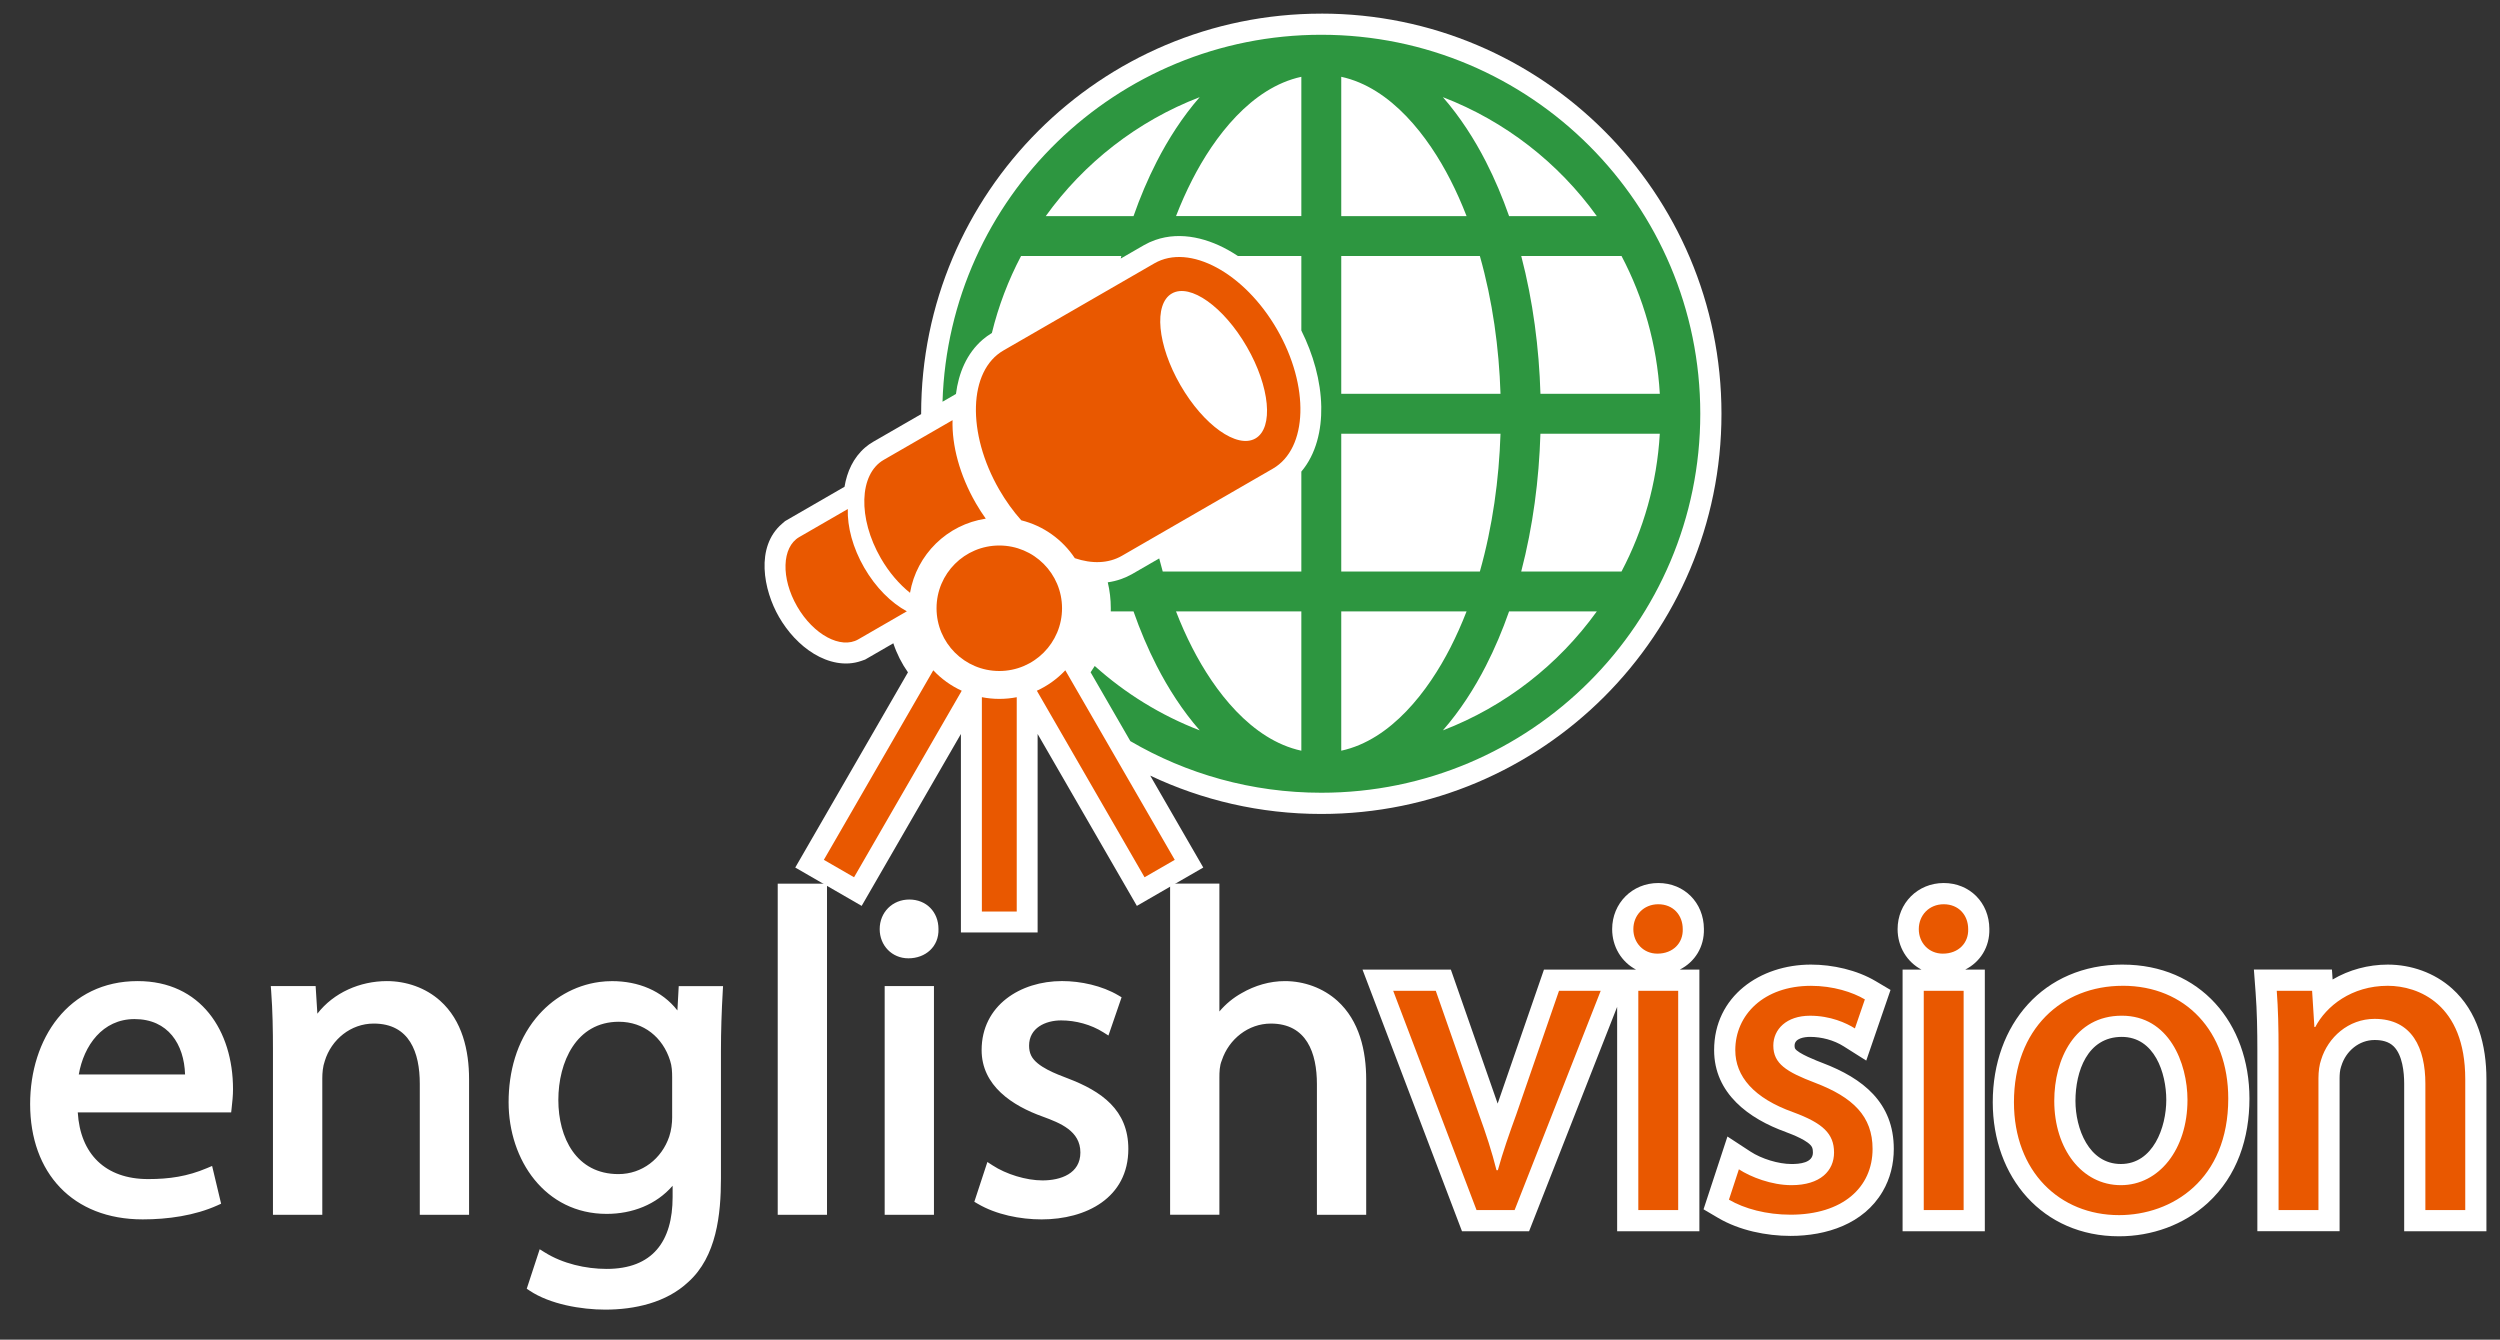 <?xml version="1.0" encoding="UTF-8" standalone="no"?> <svg xmlns:dc="http://purl.org/dc/elements/1.1/" xmlns:cc="http://creativecommons.org/ns#" xmlns:rdf="http://www.w3.org/1999/02/22-rdf-syntax-ns#" xmlns:svg="http://www.w3.org/2000/svg" xmlns="http://www.w3.org/2000/svg" xmlns:sodipodi="http://sodipodi.sourceforge.net/DTD/sodipodi-0.dtd" xmlns:inkscape="http://www.inkscape.org/namespaces/inkscape" width="86.699mm" height="46.458mm" viewBox="0 0 86.699 46.458" version="1.1" id="svg957" inkscape:version="0.92.3 (2405546, 2018-03-11)" sodipodi:docname="englishvision_verde_msk.svg"><rect x="0" y="0" width="86.699" height="46.458" fill="#333333" stroke="none"/><defs id="defs951"></defs><g inkscape:label="Capa 1" inkscape:groupmode="layer" id="layer1" transform="translate(-57.948,-131.652)"><path d="m 103.77,132.124 c 7.663,0 13.878,6.215 13.878,13.878 0,7.663 -6.215,13.878 -13.878,13.878 -2.123,0 -4.134,-0.478 -5.933,-1.33 l 1.84,3.188 -2.303,1.33 -3.442,-5.962 v 6.884 h -2.66 v -6.884 l -3.442,5.962 -2.303,-1.33 3.908,-6.769 c -0.215,-0.306 -0.387,-0.645 -0.507,-1.008 l -0.855,0.494 c -0.169,0.098 -0.076,0.054 -0.257,0.118 -0.555,0.195 -1.146,0.051 -1.636,-0.244 -0.506,-0.305 -0.923,-0.772 -1.217,-1.281 -0.541,-0.936 -0.825,-2.434 0.106,-3.233 0.146,-0.125 0.062,-0.066 0.231,-0.164 l 1.936,-1.118 c 0.084,-0.518 0.305,-1.009 0.714,-1.361 0.087,-0.075 0.181,-0.142 0.281,-0.199 l 1.662,-0.959 -1.06e-4,-0.011 c 0,-7.663 6.215,-13.878 13.878,-13.878" style="fill:#ffffff;fill-opacity:1;fill-rule:evenodd;stroke:none;stroke-width:0.353" id="path1514" inkscape:connector-curvature="0"></path><path d="m 103.77,132.858 c 7.257,0 13.143,5.886 13.143,13.143 0,7.257 -5.886,13.143 -13.143,13.143 -2.415,0 -4.677,-0.653 -6.622,-1.79 l -1.378,-2.387 c 0.05,-0.071 0.098,-0.144 0.143,-0.219 1.058,0.951 2.29,1.713 3.641,2.233 -0.598,-0.683 -1.096,-1.463 -1.492,-2.237 -0.309,-0.604 -0.576,-1.236 -0.804,-1.888 h -0.789 c 0.001,-0.036 0.001,-0.073 0.001,-0.11 0,-0.31 -0.036,-0.611 -0.105,-0.899 0.155,-0.022 0.309,-0.059 0.461,-0.112 0.136,-0.048 0.268,-0.108 0.393,-0.18 l 0.93,-0.537 c 0.039,0.152 0.079,0.304 0.122,0.455 h 4.807 v -3.466 c 0.518,-0.614 0.705,-1.448 0.691,-2.246 -0.016,-0.909 -0.283,-1.828 -0.691,-2.647 v -2.584 h -2.2 c -0.067,-0.044 -0.134,-0.087 -0.203,-0.128 -0.793,-0.477 -1.762,-0.743 -2.665,-0.426 -0.136,0.048 -0.268,0.108 -0.393,0.18 l -0.804,0.464 0.023,-0.09 h -3.478 c -0.44,0.836 -0.783,1.731 -1.012,2.67 -0.111,0.067 -0.217,0.144 -0.316,0.228 -0.56,0.481 -0.84,1.171 -0.93,1.887 l -0.466,0.269 c 0.22,-7.064 6.018,-12.726 13.136,-12.726 z m 6.512,6.289 h 3.043 c -1.329,-1.849 -3.181,-3.296 -5.339,-4.126 0.598,0.684 1.096,1.463 1.492,2.237 0.309,0.604 0.576,1.237 0.804,1.888 z m -16.067,0 h 3.043 c 0.228,-0.652 0.495,-1.284 0.804,-1.888 0.396,-0.774 0.893,-1.554 1.491,-2.238 -2.158,0.829 -4.01,2.277 -5.339,4.126 z m 19.11,13.709 h -3.043 c -0.228,0.652 -0.495,1.284 -0.804,1.888 -0.396,0.774 -0.893,1.554 -1.492,2.237 2.158,-0.829 4.01,-2.277 5.339,-4.126 z m 2.185,-6.163 h -4.141 c -0.047,1.582 -0.258,3.214 -0.666,4.779 h 3.478 c 0.76,-1.442 1.229,-3.061 1.328,-4.779 z m -4.141,-1.384 h 4.141 c -0.1,-1.718 -0.569,-3.337 -1.328,-4.779 h -3.478 c 0.409,1.565 0.619,3.198 0.666,4.779 z m -8.291,12.377 v -4.83 h -4.346 c 0.167,0.432 0.354,0.853 0.562,1.258 0.761,1.489 2.049,3.196 3.784,3.572 z m 1.384,-4.83 v 4.83 c 1.735,-0.376 3.023,-2.083 3.784,-3.572 0.207,-0.406 0.394,-0.827 0.562,-1.259 z m 0,-6.163 v 4.779 h 4.807 c 0.441,-1.555 0.665,-3.199 0.716,-4.779 z m 0,-6.163 v 4.779 h 5.523 c -0.05,-1.581 -0.274,-3.224 -0.716,-4.779 z m 0,-1.384 h 4.346 c -0.168,-0.432 -0.354,-0.853 -0.562,-1.259 -0.761,-1.489 -2.049,-3.196 -3.784,-3.572 z m -1.384,-4.831 c -1.735,0.376 -3.023,2.083 -3.784,3.572 -0.208,0.406 -0.394,0.826 -0.562,1.258 h 4.346 z" style="fill:#2d9640;fill-opacity:1;fill-rule:evenodd;stroke:none;stroke-width:0.353" id="path1516" inkscape:connector-curvature="0"></path><path d="m 92.746,143.807 c -1.214,0.701 -1.278,2.863 -0.143,4.829 0.227,0.393 0.485,0.748 0.762,1.06 0.772,0.192 1.431,0.67 1.858,1.314 0.591,0.2 1.164,0.187 1.634,-0.084 l 5.235,-3.022 c 1.214,-0.701 1.278,-2.863 0.143,-4.829 -1.135,-1.966 -3.04,-2.991 -4.254,-2.29 z m -0.143,6.763 c 1.202,0 2.176,0.974 2.176,2.176 0,1.201 -0.974,2.176 -2.176,2.176 -1.202,0 -2.176,-0.975 -2.176,-2.176 0,-1.202 0.974,-2.176 2.176,-2.176 z m 2.29,4.328 3.795,6.573 -1.047,0.604 -3.735,-6.469 c 0.374,-0.171 0.709,-0.413 0.987,-0.709 z m -1.685,0.932 v 7.433 h -1.209 v -7.433 c 0.196,0.038 0.398,0.059 0.605,0.059 0.207,0 0.409,-0.02 0.604,-0.058 z m -1.907,-0.224 -3.735,6.469 -1.047,-0.604 3.795,-6.573 c 0.278,0.296 0.613,0.538 0.987,0.709 z m 7.285,-13.775 c 0.636,-0.367 1.801,0.46 2.602,1.848 0.801,1.387 0.935,2.81 0.299,3.178 -0.636,0.367 -1.801,-0.46 -2.602,-1.848 -0.801,-1.387 -0.935,-2.81 -0.299,-3.178 z m -9.991,5.769 c -0.857,0.495 -0.902,2.021 -0.101,3.409 0.284,0.493 0.638,0.901 1.013,1.202 0.228,-1.328 1.29,-2.372 2.627,-2.572 -0.12,-0.169 -0.235,-0.346 -0.343,-0.533 -0.566,-0.981 -0.834,-2.01 -0.809,-2.883 z m -2.931,2.678 c -0.605,0.349 -0.637,1.427 -0.071,2.406 0.565,0.979 1.515,1.49 2.119,1.141 l 1.685,-0.973 c -0.542,-0.293 -1.077,-0.82 -1.477,-1.512 -0.4,-0.692 -0.589,-1.419 -0.571,-2.035 z" style="fill:#e95800;fill-opacity:1;fill-rule:evenodd;stroke:none;stroke-width:0.353" id="path1518" inkscape:connector-curvature="0"></path><path d="m 60.645,170.229 c 0.085,1.442 0.956,2.313 2.439,2.313 0.737,0 1.363,-0.092 2.042,-0.38 l 0.178,-0.075 0.312,1.309 -0.123,0.056 c -0.794,0.359 -1.733,0.488 -2.597,0.488 -2.425,0 -3.903,-1.609 -3.903,-4 0,-2.253 1.317,-4.264 3.73,-4.264 2.189,0 3.306,1.724 3.306,3.746 0,0.228 -0.023,0.438 -0.048,0.662 l -0.016,0.145 z m 8.309,-3.423 c 0.564,-0.731 1.482,-1.13 2.411,-1.13 0.672,0 1.344,0.231 1.847,0.682 0.768,0.687 1.003,1.725 1.003,2.718 v 4.704 h -1.709 v -4.547 c 0,-1.073 -0.351,-2.084 -1.597,-2.084 -0.794,0 -1.469,0.55 -1.698,1.299 l -0.001,0.004 -0.001,0.004 c -0.064,0.176 -0.084,0.402 -0.084,0.588 v 4.736 H 67.414 v -5.71 c 0,-0.682 -0.011,-1.365 -0.062,-2.046 l -0.013,-0.175 h 1.555 z m 12.32,5.967 c -0.566,0.656 -1.402,0.976 -2.288,0.976 -2.134,0 -3.4,-1.867 -3.4,-3.871 0,-1.049 0.276,-2.095 0.947,-2.918 0.555,-0.68 1.332,-1.137 2.205,-1.254 0.144,-0.019 0.29,-0.029 0.436,-0.029 0.901,0 1.73,0.327 2.266,1.017 l 0.046,-0.844 h 1.537 l -0.01,0.173 c -0.04,0.696 -0.063,1.383 -0.063,2.081 v 4.415 c 0,1.245 -0.15,2.713 -1.136,3.595 -0.763,0.715 -1.859,0.955 -2.876,0.955 -0.839,0 -1.919,-0.188 -2.62,-0.656 l -0.103,-0.069 0.449,-1.369 0.177,0.11 c 0.622,0.389 1.417,0.572 2.145,0.572 1.588,0 2.288,-0.947 2.288,-2.495 z m 3.645,1.007 v -11.483 h 1.709 v 11.483 z m 5.418,0 h -1.709 v -7.932 h 1.709 z m -0.855,-10.933 c 0.596,0 1.012,0.436 1.012,1.023 0.02,0.608 -0.449,1.016 -1.043,1.016 -0.572,0 -0.996,-0.445 -0.996,-1.012 0,-0.585 0.442,-1.027 1.028,-1.027 z m 2.255,10.482 0.453,-1.38 0.178,0.116 c 0.472,0.309 1.166,0.523 1.733,0.523 0.632,0 1.314,-0.236 1.314,-0.968 0,-0.749 -0.699,-1.021 -1.306,-1.245 -1.051,-0.375 -2.119,-1.069 -2.119,-2.306 0,-1.548 1.343,-2.394 2.787,-2.394 0.651,0 1.388,0.16 1.953,0.494 l 0.114,0.068 -0.456,1.327 -0.174,-0.11 c -0.43,-0.272 -0.962,-0.415 -1.468,-0.415 -0.545,0 -1.11,0.263 -1.11,0.874 0,0.121 0.019,0.238 0.073,0.347 0.192,0.391 0.889,0.644 1.268,0.789 1.168,0.445 2.101,1.093 2.101,2.447 0,1.701 -1.469,2.444 -3.007,2.444 -0.742,0 -1.575,-0.164 -2.22,-0.544 z m 8.499,-6.599 c 0.217,-0.259 0.483,-0.477 0.777,-0.64 0.454,-0.262 0.969,-0.414 1.495,-0.414 0.664,0 1.326,0.238 1.82,0.684 0.766,0.693 0.999,1.736 0.999,2.731 v 4.689 h -1.709 v -4.532 c 0,-1.076 -0.354,-2.099 -1.597,-2.099 -0.783,0 -1.456,0.54 -1.699,1.271 l -0.002,0.006 -0.002,0.005 c -0.077,0.184 -0.082,0.4 -0.082,0.597 v 4.751 h -1.709 v -11.483 h 1.709 v 4.433 z m -39.556,2.183 h 3.686 c -0.033,-1.046 -0.586,-1.92 -1.753,-1.92 -1.112,0 -1.76,0.923 -1.933,1.92 z m 20.578,1.467 v -1.367 c 0,-0.191 -0.009,-0.394 -0.071,-0.579 -0.253,-0.806 -0.913,-1.348 -1.777,-1.348 -1.483,0 -2.099,1.405 -2.099,2.712 0,1.311 0.621,2.571 2.084,2.571 0.821,0 1.501,-0.532 1.762,-1.303 0.072,-0.216 0.102,-0.46 0.102,-0.687" style="fill:#ffffff;fill-opacity:1;fill-rule:evenodd;stroke:none;stroke-width:0.353" id="path1520" inkscape:connector-curvature="0"></path><path d="m 65.818,170.065 c 0.016,-0.141 0.047,-0.361 0.047,-0.644 0,-1.398 -0.66,-3.583 -3.143,-3.583 -2.216,0 -3.567,1.807 -3.567,4.101 0,2.294 1.398,3.837 3.74,3.837 1.21,0 2.043,-0.254 2.53,-0.474 l -0.236,-0.99 c -0.518,0.22 -1.116,0.393 -2.105,0.393 -1.383,0 -2.577,-0.77 -2.608,-2.64 z m -5.327,-0.99 c 0.11,-0.959 0.723,-2.247 2.121,-2.247 1.556,0 1.933,1.367 1.917,2.247 z m 7.087,4.541 h 1.383 v -4.573 c 0,-0.236 0.031,-0.471 0.094,-0.644 0.236,-0.77 0.943,-1.414 1.854,-1.414 1.304,0 1.76,1.021 1.76,2.247 v 4.384 h 1.383 v -4.541 c 0,-2.608 -1.634,-3.237 -2.687,-3.237 -1.257,0 -2.137,0.707 -2.514,1.43 h -0.031 l -0.079,-1.257 h -1.226 c 0.047,0.628 0.063,1.273 0.063,2.058 z m 14.063,-7.605 -0.063,1.147 h -0.032 c -0.33,-0.629 -1.053,-1.32 -2.373,-1.32 -1.744,0 -3.425,1.461 -3.425,4.038 0,2.105 1.351,3.708 3.237,3.708 1.178,0 1.996,-0.566 2.42,-1.273 h 0.031 v 0.849 c 0,1.92 -1.037,2.658 -2.451,2.658 -0.943,0 -1.728,-0.283 -2.231,-0.597 l -0.346,1.053 c 0.613,0.409 1.619,0.629 2.53,0.629 0.958,0 2.027,-0.22 2.765,-0.911 0.739,-0.66 1.084,-1.729 1.084,-3.475 v -4.415 c 0,-0.927 0.031,-1.54 0.063,-2.09 z m -0.22,4.368 c 0,0.236 -0.032,0.503 -0.11,0.738 -0.299,0.88 -1.069,1.414 -1.917,1.414 -1.493,0 -2.247,-1.241 -2.247,-2.734 0,-1.76 0.943,-2.875 2.263,-2.875 1.006,0 1.681,0.66 1.933,1.461 0.063,0.189 0.079,0.393 0.079,0.628 z m 3.661,3.237 h 1.383 V 162.46 H 85.082 Z m 5.091,0 v -7.605 h -1.383 v 7.605 z m -0.691,-10.606 c -0.503,0 -0.864,0.377 -0.864,0.864 0,0.472 0.346,0.849 0.833,0.849 0.55,0 0.896,-0.377 0.88,-0.849 0,-0.487 -0.33,-0.864 -0.849,-0.864 z m 2.451,10.245 c 0.534,0.314 1.304,0.521 2.137,0.521 1.807,0 2.844,-0.945 2.844,-2.281 0,-1.131 -0.676,-1.791 -1.996,-2.294 -0.99,-0.377 -1.446,-0.66 -1.446,-1.288 0,-0.566 0.456,-1.037 1.273,-1.037 0.707,0 1.257,0.251 1.556,0.44 l 0.346,-1.006 c -0.424,-0.251 -1.1,-0.471 -1.87,-0.471 -1.634,0 -2.624,1.006 -2.624,2.231 0,0.911 0.644,1.666 2.011,2.153 1.021,0.377 1.414,0.739 1.414,1.398 0,0.629 -0.471,1.131 -1.477,1.131 -0.691,0 -1.414,-0.283 -1.823,-0.55 z m 6.757,0.361 h 1.383 v -4.588 c 0,-0.267 0.016,-0.471 0.094,-0.66 0.251,-0.754 0.959,-1.383 1.854,-1.383 1.304,0 1.76,1.037 1.76,2.263 v 4.368 h 1.383 v -4.525 c 0,-2.624 -1.634,-3.253 -2.655,-3.253 -0.519,0 -1.006,0.157 -1.414,0.393 -0.424,0.236 -0.77,0.581 -0.99,0.974 h -0.032 v -4.745 h -1.383 z" style="fill:#ffffff;fill-opacity:1;fill-rule:nonzero;stroke:none;stroke-width:0.353" id="path1522" inkscape:connector-curvature="0"></path><path d="m 124.583,165.277 c -0.499,-0.263 -0.827,-0.789 -0.827,-1.403 0,-0.9 0.698,-1.599 1.599,-1.599 0.908,0 1.577,0.687 1.583,1.587 0.017,0.638 -0.323,1.156 -0.836,1.415 h 0.679 v 9.074 h -2.852 v -9.074 z m -9.899,0 c -0.499,-0.263 -0.827,-0.789 -0.827,-1.403 0,-0.9 0.698,-1.599 1.599,-1.599 0.908,0 1.577,0.687 1.583,1.587 0.017,0.638 -0.323,1.156 -0.836,1.415 h 0.679 v 9.074 h -2.852 v -7.781 l -3.054,7.781 h -2.327 l -3.45,-9.074 h 3.064 l 1.623,4.647 1.606,-4.647 z m 5.204,5.636 c -1.295,-0.463 -2.495,-1.344 -2.495,-2.843 0,-1.867 1.592,-2.966 3.359,-2.966 0.755,0 1.591,0.187 2.244,0.574 l 0.515,0.305 -0.842,2.45 -0.785,-0.496 c -0.339,-0.214 -0.765,-0.326 -1.163,-0.326 -0.192,0 -0.538,0.045 -0.538,0.303 0,0.027 0.002,0.07 0.014,0.095 0.086,0.174 0.789,0.442 0.958,0.507 1.4,0.533 2.469,1.374 2.469,2.981 0,0.521 -0.123,1.028 -0.388,1.478 -0.661,1.126 -1.95,1.538 -3.191,1.538 -0.845,0 -1.775,-0.191 -2.509,-0.622 l -0.51,-0.3 0.829,-2.525 0.801,0.524 c 0.379,0.248 0.965,0.43 1.421,0.43 0.27,0 0.742,-0.034 0.742,-0.397 0,-0.059 -0.005,-0.129 -0.03,-0.183 -0.102,-0.222 -0.69,-0.447 -0.9,-0.525 z m 11.674,-5.809 c 2.692,0 4.396,2.026 4.396,4.647 0,1.364 -0.418,2.676 -1.442,3.616 -0.836,0.768 -1.951,1.159 -3.08,1.159 -2.661,0 -4.38,-2.053 -4.38,-4.65 0,-2.693 1.753,-4.773 4.506,-4.773 z m 7.28,0.517 c 0.57,-0.337 1.237,-0.517 1.912,-0.517 0.813,0 1.62,0.283 2.228,0.827 0.896,0.801 1.194,1.981 1.194,3.144 v 5.276 h -2.852 v -5.119 c 0,-0.399 -0.061,-0.99 -0.362,-1.29 -0.177,-0.176 -0.422,-0.223 -0.664,-0.223 -0.542,0 -0.996,0.387 -1.152,0.895 l -0.006,0.018 -0.006,0.018 c -0.04,0.109 -0.05,0.278 -0.05,0.393 v 5.307 h -2.852 v -6.281 c 0,-0.668 -0.011,-1.337 -0.061,-2.003 l -0.059,-0.79 h 2.707 z m -7.311,1.99 c -1.197,0 -1.607,1.205 -1.607,2.22 0,0.949 0.455,2.188 1.575,2.188 1.122,0 1.575,-1.277 1.575,-2.22 0,-0.943 -0.41,-2.188 -1.544,-2.188" style="fill:#ffffff;fill-opacity:1;fill-rule:evenodd;stroke:none;stroke-width:0.353" id="path1524" inkscape:connector-curvature="0"></path><path d="m 106.263,166.012 2.891,7.605 h 1.32 l 2.986,-7.605 h -1.446 l -1.477,4.274 c -0.251,0.691 -0.471,1.32 -0.644,1.948 h -0.047 c -0.157,-0.629 -0.361,-1.257 -0.613,-1.948 l -1.493,-4.274 z m 9.884,7.605 v -7.605 h -1.383 v 7.605 z m -0.691,-10.606 c -0.503,0 -0.864,0.377 -0.864,0.864 0,0.472 0.346,0.849 0.833,0.849 0.55,0 0.896,-0.377 0.88,-0.849 0,-0.487 -0.33,-0.864 -0.849,-0.864 z m 2.451,10.245 c 0.534,0.314 1.304,0.521 2.137,0.521 1.807,0 2.844,-0.945 2.844,-2.281 0,-1.131 -0.676,-1.791 -1.996,-2.294 -0.99,-0.377 -1.446,-0.66 -1.446,-1.288 0,-0.566 0.456,-1.037 1.273,-1.037 0.707,0 1.257,0.251 1.556,0.44 l 0.346,-1.006 c -0.424,-0.251 -1.1,-0.471 -1.87,-0.471 -1.634,0 -2.624,1.006 -2.624,2.231 0,0.911 0.644,1.666 2.011,2.153 1.021,0.377 1.414,0.739 1.414,1.398 0,0.629 -0.471,1.131 -1.477,1.131 -0.691,0 -1.414,-0.283 -1.823,-0.55 z m 8.139,0.361 v -7.605 h -1.383 v 7.605 z m -0.691,-10.606 c -0.503,0 -0.864,0.377 -0.864,0.864 0,0.472 0.346,0.849 0.833,0.849 0.55,0 0.896,-0.377 0.88,-0.849 0,-0.487 -0.33,-0.864 -0.849,-0.864 z m 6.207,2.828 c -2.106,0 -3.771,1.493 -3.771,4.038 0,2.404 1.587,3.915 3.645,3.915 1.838,0 3.787,-1.228 3.787,-4.041 0,-2.326 -1.477,-3.913 -3.661,-3.913 z m -0.031,1.037 c 1.634,0 2.278,1.634 2.278,2.923 0,1.713 -0.99,2.954 -2.31,2.954 -1.351,0 -2.31,-1.257 -2.31,-2.923 0,-1.446 0.707,-2.954 2.341,-2.954 z m 5.437,6.741 h 1.383 v -4.573 c 0,-0.236 0.032,-0.471 0.094,-0.644 0.236,-0.77 0.943,-1.414 1.854,-1.414 1.304,0 1.76,1.021 1.76,2.247 v 4.384 h 1.383 v -4.541 c 0,-2.608 -1.634,-3.237 -2.687,-3.237 -1.257,0 -2.137,0.707 -2.514,1.43 h -0.031 l -0.079,-1.257 h -1.226 c 0.047,0.628 0.063,1.273 0.063,2.058 z" style="fill:#e95800;fill-opacity:1;fill-rule:nonzero;stroke:none;stroke-width:0.353" id="path1526" inkscape:connector-curvature="0"></path></g></svg> 